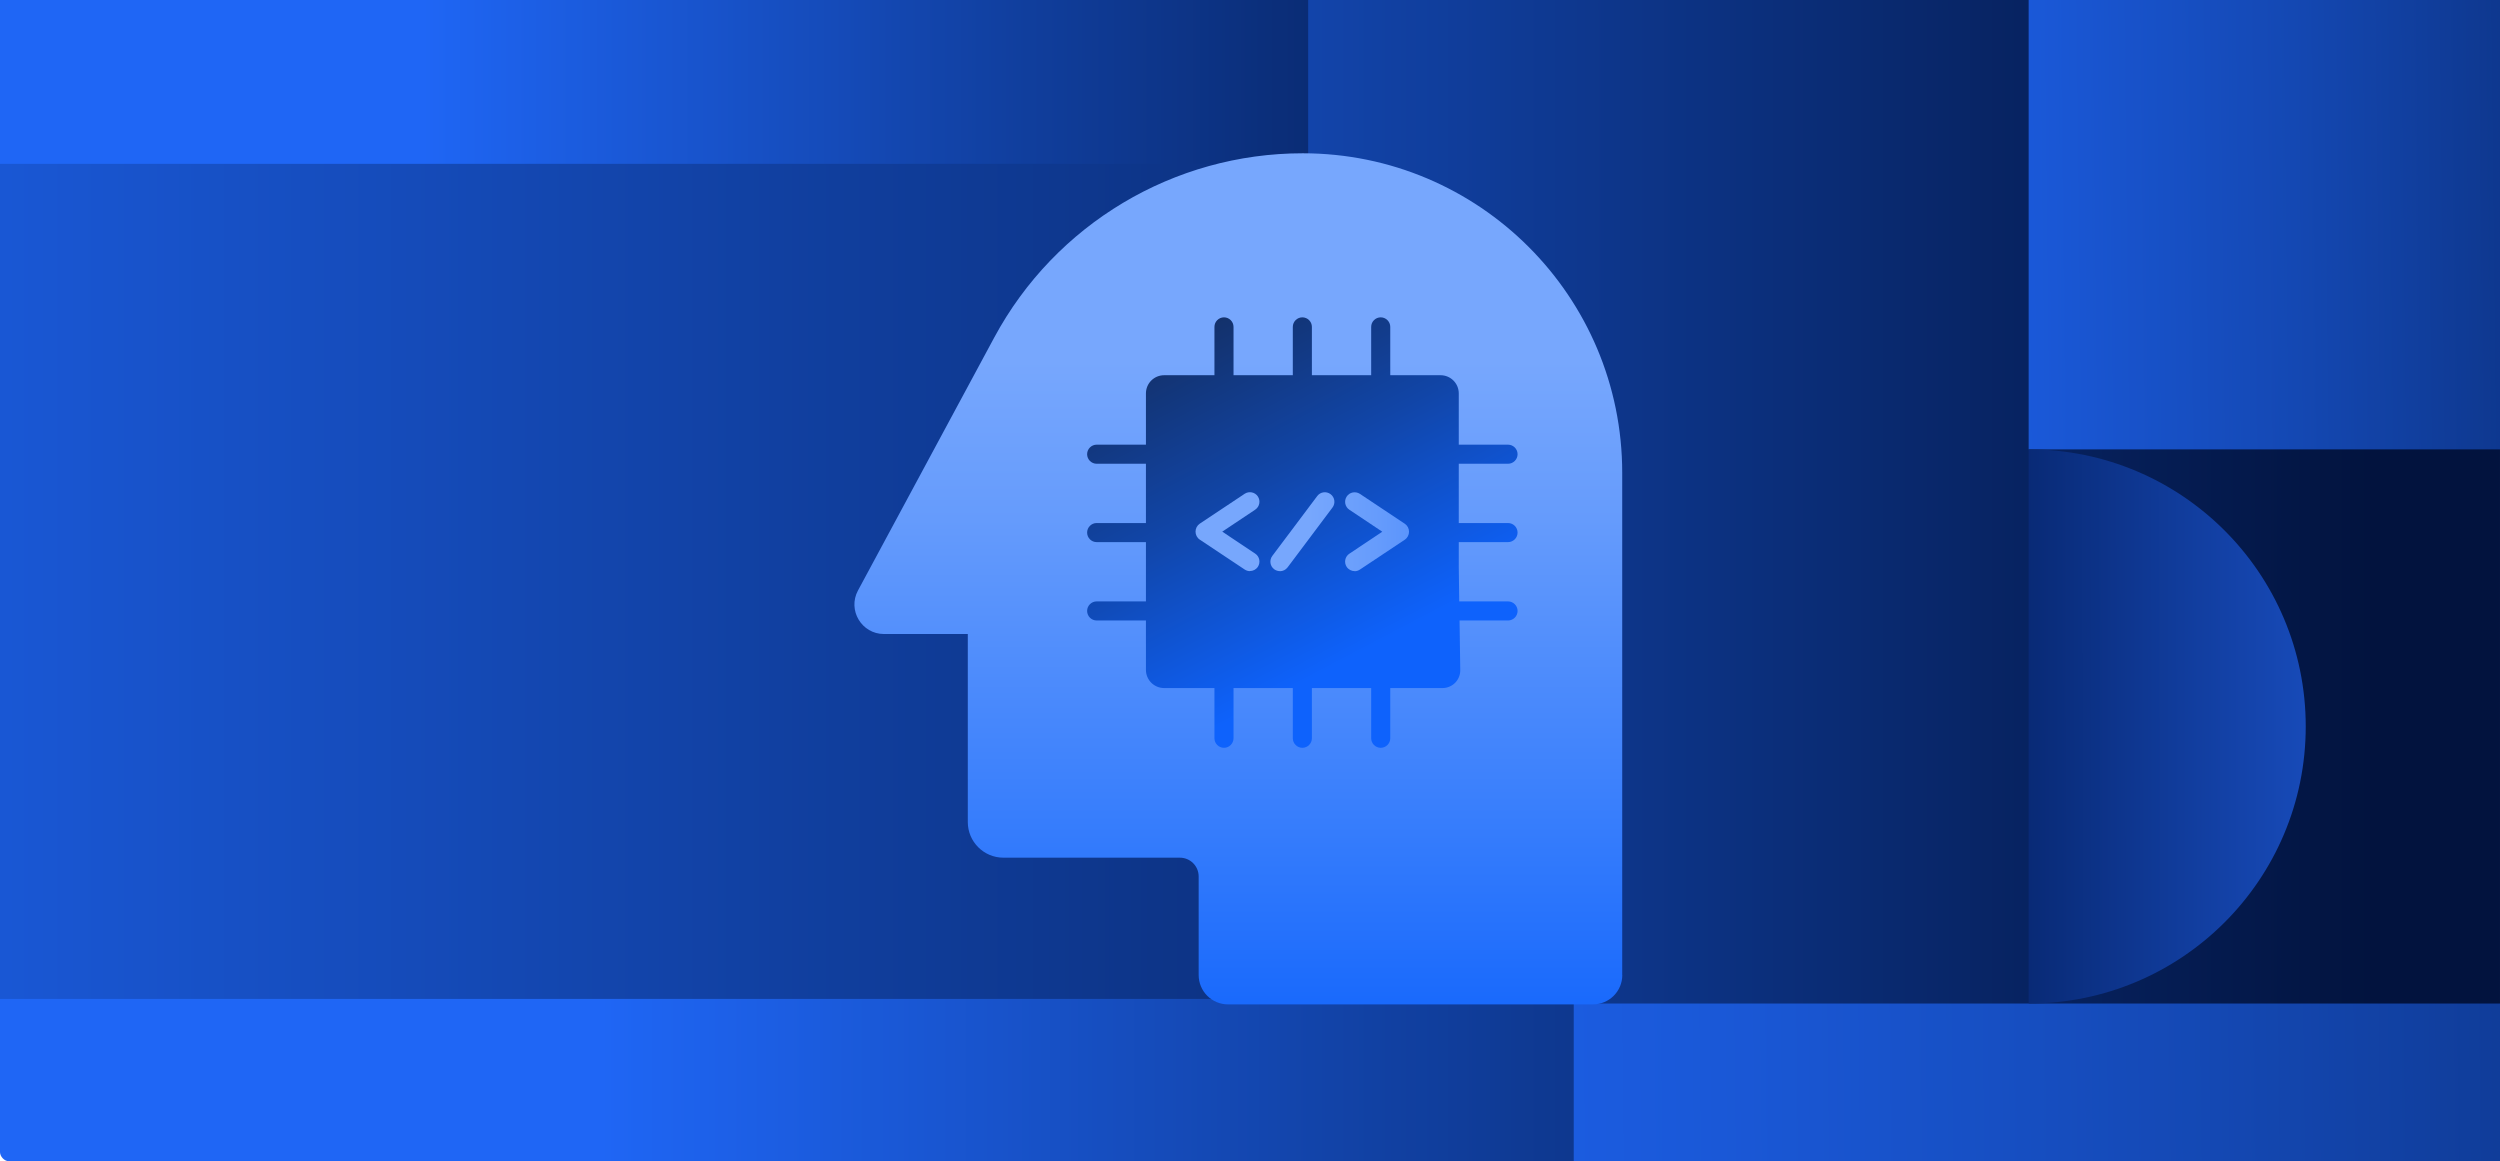 <?xml version="1.0" encoding="UTF-8"?><svg id="Layer_2" xmlns="http://www.w3.org/2000/svg" xmlns:xlink="http://www.w3.org/1999/xlink" viewBox="0 0 319.67 148.49"><defs><style>.cls-1{fill:url(#linear-gradient-8);}.cls-2{fill:url(#linear-gradient-7);}.cls-3{fill:url(#linear-gradient-5);}.cls-4{fill:url(#linear-gradient-6);}.cls-5{fill:url(#linear-gradient-9);}.cls-6{fill:url(#linear-gradient-4);}.cls-7{fill:url(#linear-gradient-3);}.cls-8{fill:url(#linear-gradient-2);}.cls-9{fill:url(#linear-gradient);}.cls-10{fill:url(#linear-gradient-10);}.cls-11{fill:url(#linear-gradient-11);}</style><linearGradient id="linear-gradient" x1="0" y1="74.24" x2="319.67" y2="74.24" gradientUnits="userSpaceOnUse"><stop offset=".24" stop-color="#1f66f5"/><stop offset=".6" stop-color="#0f3b96"/><stop offset=".95" stop-color="#02133e"/></linearGradient><linearGradient id="linear-gradient-2" x1="-1.59" y1="10.71" x2="230" y2="10.71" xlink:href="#linear-gradient"/><linearGradient id="linear-gradient-3" x1="28.91" y1="31.62" x2="391.14" y2="27.6" gradientUnits="userSpaceOnUse"><stop offset=".53" stop-color="#1f66f5"/><stop offset=".57" stop-color="#1d62ed"/><stop offset=".64" stop-color="#1a58d7"/><stop offset=".73" stop-color="#1448b3"/><stop offset=".83" stop-color="#0c3282"/><stop offset=".94" stop-color="#031544"/><stop offset=".95" stop-color="#02133e"/></linearGradient><linearGradient id="linear-gradient-4" x1="-308.28" y1="74.34" x2="712.75" y2="74.34" gradientUnits="userSpaceOnUse"><stop offset=".24" stop-color="#1f66f5"/><stop offset=".42" stop-color="#0f3b96"/><stop offset=".6" stop-color="#02133e"/></linearGradient><linearGradient id="linear-gradient-5" x1="-231.82" y1="143.85" x2="473.93" y2="136.04" xlink:href="#linear-gradient-3"/><linearGradient id="linear-gradient-6" x1="-330" y1="752.23" x2="-541.22" y2="752.56" gradientTransform="translate(736.76 -659.57)" gradientUnits="userSpaceOnUse"><stop offset=".32" stop-color="#2567f4"/><stop offset=".37" stop-color="#2262e9"/><stop offset=".47" stop-color="#1c55ce"/><stop offset=".59" stop-color="#123fa2"/><stop offset=".74" stop-color="#052265"/><stop offset=".79" stop-color="#00174d"/></linearGradient><linearGradient id="linear-gradient-7" x1="158.34" y1="-7.6" x2="158.34" y2="137.54" gradientUnits="userSpaceOnUse"><stop offset=".37" stop-color="#77a7fd"/><stop offset=".51" stop-color="#659bfc"/><stop offset=".77" stop-color="#387efc"/><stop offset="1" stop-color="#0e62fc"/></linearGradient><linearGradient id="linear-gradient-8" x1="134.91" y1="7.83" x2="178.86" y2="91.61" gradientUnits="userSpaceOnUse"><stop offset="0" stop-color="#17171b"/><stop offset=".08" stop-color="#161a24"/><stop offset=".23" stop-color="#15233f"/><stop offset=".41" stop-color="#13316b"/><stop offset=".63" stop-color="#1145a7"/><stop offset=".87" stop-color="#0e5ff3"/><stop offset=".9" stop-color="#0e62fc"/></linearGradient><linearGradient id="linear-gradient-9" x1="143.44" y1="67.86" x2="208.12" y2="68.35" xlink:href="#linear-gradient-7"/><linearGradient id="linear-gradient-10" x1="143.44" y1="67.76" x2="208.12" y2="68.25" xlink:href="#linear-gradient-7"/><linearGradient id="linear-gradient-11" x1="143.44" y1="67.81" x2="208.12" y2="68.3" xlink:href="#linear-gradient-7"/></defs><g id="E-book"><rect class="cls-9" width="319.67" height="148.49" rx="1.17" ry="1.17"/><rect class="cls-8" width="167.27" height="21.41"/><rect class="cls-7" x="259.4" width="60.27" height="57.46"/><rect class="cls-6" y="20.95" width="167.27" height="106.78"/><rect class="cls-3" x="201.23" y="128.32" width="118.44" height="20.17"/><path class="cls-4" d="M259.4,128.32c19.57,0,35.43-15.86,35.43-35.43s-15.86-35.43-35.43-35.43v70.86Z"/><path class="cls-2" d="M207.43,124.67V60.46c0-22.57-18.3-40.86-40.86-40.86-16.48,0-31.63,9.05-39.44,23.56l-17.42,32.34c-1.36,2.52.47,5.57,3.32,5.57h10.72v24.04c0,2.52,2.04,4.56,4.56,4.56h22.56c1.33,0,2.4,1.08,2.4,2.4v12.6c0,2.08,1.68,3.76,3.76,3.76h46.65c2.08,0,3.76-1.68,3.76-3.76"/><path class="cls-1" d="M192.82,76.9h-6.23l-.06-4.41v-3.17h6.3c.67,0,1.22-.55,1.22-1.22s-.55-1.22-1.22-1.22h-6.3v-7.58h6.3c.67,0,1.22-.55,1.22-1.22s-.55-1.22-1.22-1.22h-6.3v-6.55c0-1.29-1.04-2.33-2.33-2.33h-6.43v-6.18c0-.67-.55-1.22-1.22-1.22s-1.22.55-1.22,1.22v6.18h-7.58v-6.18c0-.67-.55-1.22-1.22-1.22s-1.22.55-1.22,1.22v6.18h-7.58v-6.18c0-.67-.55-1.22-1.22-1.22s-1.22.55-1.22,1.22v6.18h-6.43c-1.29,0-2.33,1.04-2.33,2.33v6.55h-6.3c-.67,0-1.22.55-1.22,1.22s.55,1.22,1.22,1.22h6.3v7.58h-6.3c-.67,0-1.22.55-1.22,1.22s.55,1.22,1.22,1.22h6.3v7.58h-6.3c-.67,0-1.22.55-1.22,1.22s.55,1.22,1.22,1.22h6.3v6.31c0,1.29,1.04,2.33,2.33,2.33h6.43v6.42c0,.67.55,1.22,1.22,1.22s1.22-.55,1.22-1.22v-6.42h7.58v6.42c0,.67.55,1.22,1.22,1.22s1.22-.55,1.22-1.22v-6.42h7.58v6.42c0,.67.55,1.22,1.22,1.22s1.22-.55,1.22-1.22v-6.42h6.68c1.27,0,2.29-1.04,2.27-2.3l-.09-6.34h6.2c.67,0,1.22-.55,1.22-1.22s-.55-1.22-1.22-1.22Z"/><path class="cls-5" d="M159.83,73.03c-.23,0-.47-.07-.68-.21l-5.74-3.82c-.34-.23-.54-.61-.54-1.02s.2-.79.54-1.02l5.74-3.82c.56-.37,1.32-.22,1.69.34s.22,1.32-.34,1.69l-4.21,2.81,4.21,2.81c.56.37.71,1.13.34,1.69-.24.35-.62.54-1.02.54Z"/><path class="cls-10" d="M173.22,73.03c-.39,0-.78-.19-1.02-.54-.37-.56-.22-1.32.34-1.69l4.21-2.81-4.21-2.81c-.56-.37-.71-1.13-.34-1.69.37-.56,1.13-.71,1.69-.34l5.74,3.82c.34.23.54.61.54,1.02s-.2.79-.54,1.02l-5.74,3.82c-.21.14-.44.21-.68.21Z"/><path class="cls-11" d="M163.66,73.03c-.25,0-.51-.08-.73-.24-.54-.4-.65-1.17-.24-1.71l5.74-7.65c.4-.54,1.17-.65,1.71-.24.54.4.65,1.17.24,1.71l-5.74,7.65c-.24.32-.61.49-.98.49Z"/></g></svg>
